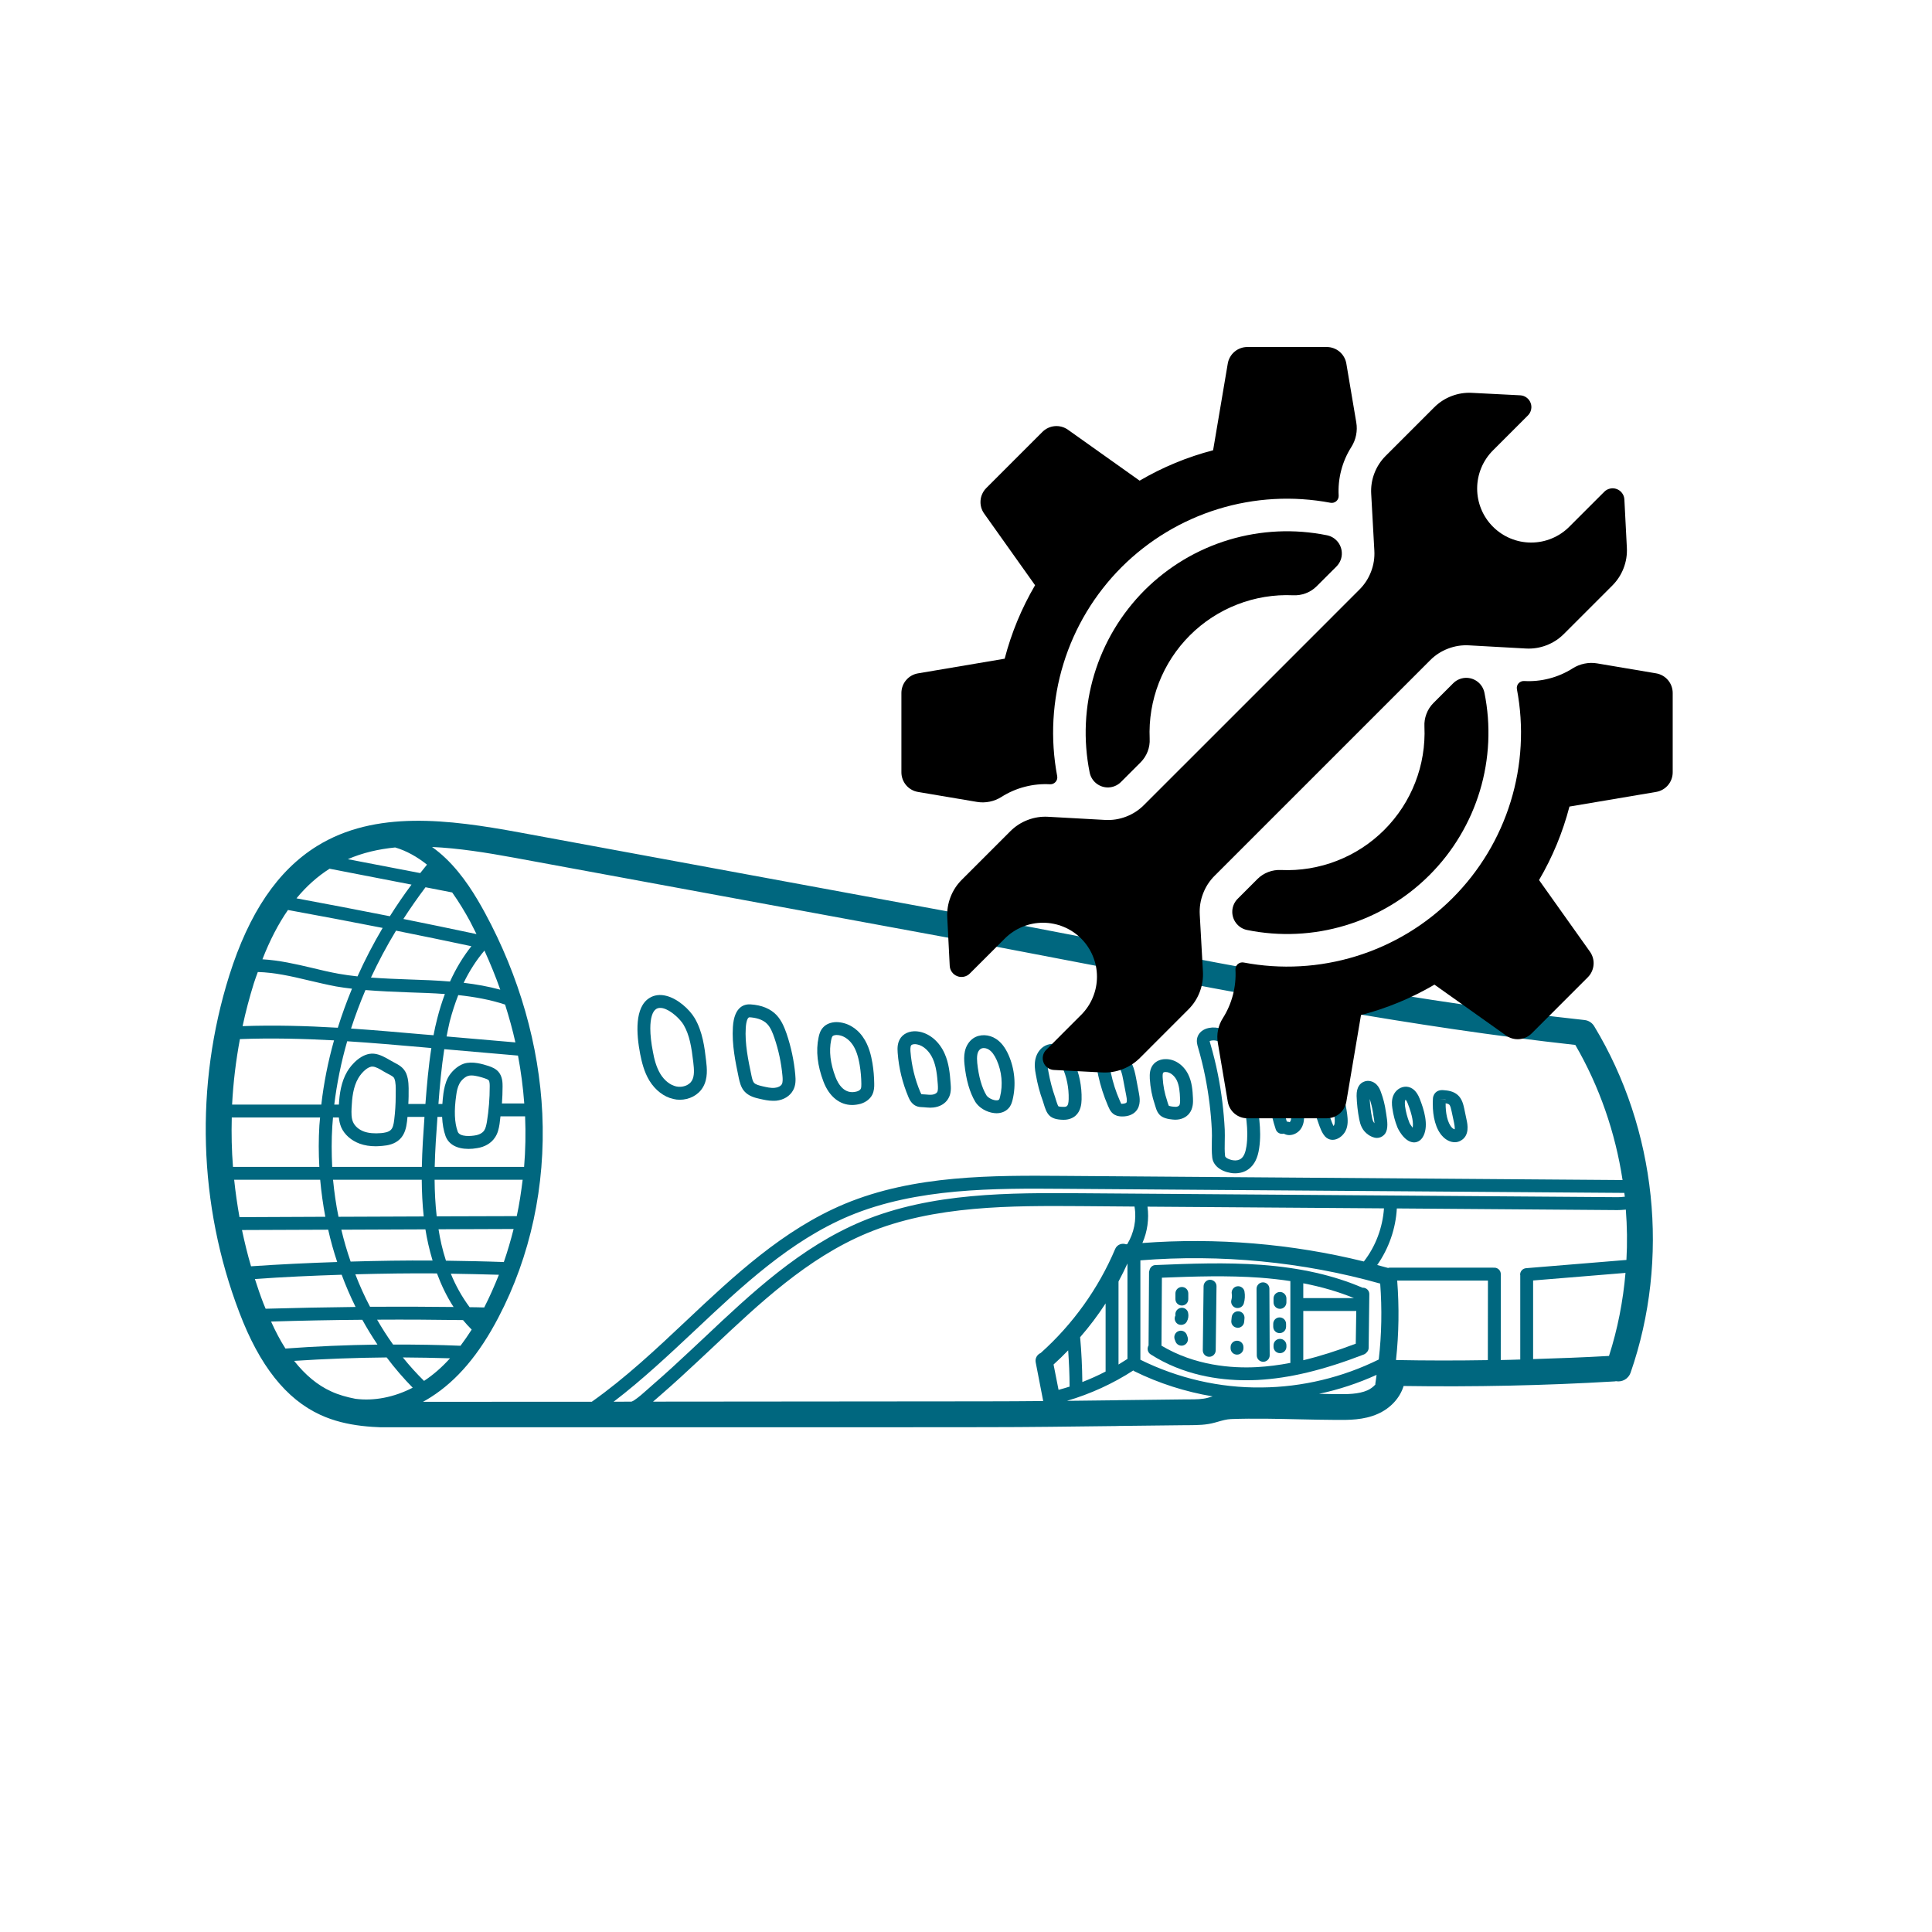 <svg xmlns="http://www.w3.org/2000/svg" xmlns:xlink="http://www.w3.org/1999/xlink" width="515" zoomAndPan="magnify" viewBox="0 0 386.25 386.25" height="515" preserveAspectRatio="xMidYMid meet" version="1.2"><defs><clipPath id="8fa20e59ca"><path d="M 41 164 L 331 164 L 331 285.34 L 41 285.34 Z M 41 164 "/></clipPath><clipPath id="909c6aa568"><path d="M 180.195 69.387 L 272 69.387 L 272 161 L 180.195 161 Z M 180.195 69.387 "/></clipPath><clipPath id="b81d08f8ea"><path d="M 243 132 L 334.395 132 L 334.395 223.586 L 243 223.586 Z M 243 132 "/></clipPath></defs><g id="d96059392d"><g clip-rule="nonzero" clip-path="url(#8fa20e59ca)"><path style=" stroke:none;fill-rule:nonzero;fill:#00677f;fill-opacity:1;" d="M 63.852 225 C 63.891 224.473 63.945 223.938 63.992 223.41 L 46.336 223.41 C 46.25 226.707 46.316 229.984 46.578 233.281 L 63.844 233.281 C 63.684 230.539 63.684 227.77 63.852 225 Z M 64.238 220.828 C 64.727 216.555 65.574 212.258 66.781 207.992 C 60.508 207.652 54.219 207.504 47.965 207.738 C 47.156 212.07 46.629 216.43 46.402 220.828 Z M 47.879 243.336 L 65.039 243.262 C 64.578 240.824 64.238 238.355 64.012 235.859 L 46.816 235.859 C 47.078 238.375 47.438 240.859 47.879 243.336 Z M 67.414 252.305 C 66.707 250.184 66.102 248.039 65.613 245.844 L 48.379 245.91 C 48.898 248.348 49.48 250.77 50.188 253.16 C 55.902 252.766 61.656 252.492 67.414 252.305 Z M 70.371 197.66 C 69.324 197.539 68.262 197.398 67.188 197.211 C 65.332 196.859 63.484 196.418 61.676 195.996 C 58.211 195.164 54.859 194.41 51.543 194.328 C 51.27 195.062 51.008 195.785 50.754 196.57 C 49.875 199.395 49.113 202.258 48.5 205.148 C 54.84 204.922 61.215 205.094 67.535 205.469 C 68.355 202.84 69.305 200.25 70.371 197.66 Z M 71.086 261.289 C 70.059 259.207 69.125 257.059 68.309 254.848 C 62.496 255.035 56.723 255.289 50.961 255.703 C 51.488 257.332 52.031 258.953 52.656 260.562 C 52.797 260.941 52.945 261.289 53.105 261.645 C 59.086 261.477 65.078 261.355 71.086 261.289 Z M 71.473 195.203 C 72.949 191.918 74.625 188.688 76.5 185.512 C 70.191 184.277 63.871 183.074 57.57 181.926 C 55.648 184.703 53.945 187.98 52.465 191.785 C 55.836 191.98 59.086 192.727 62.281 193.48 C 64.031 193.914 65.867 194.336 67.656 194.668 C 68.91 194.891 70.18 195.062 71.473 195.203 Z M 75.465 268.812 C 74.391 267.211 73.375 265.562 72.434 263.852 C 66.328 263.898 60.246 264.02 54.191 264.207 C 55.094 266.195 56.035 268.004 57.07 269.605 C 63.176 269.152 69.324 268.898 75.465 268.812 Z M 82.508 277.43 C 80.664 275.547 78.922 273.531 77.309 271.383 C 71.141 271.441 64.953 271.668 58.805 272.07 C 61.027 274.887 63.484 276.941 66.215 278.176 C 67.723 278.879 69.371 279.324 71.059 279.652 C 74.75 280.133 78.781 279.359 82.508 277.43 Z M 79.109 219.18 L 79.109 218.477 C 79.129 217.477 79.148 216.363 78.836 215.621 C 78.703 215.281 78.316 215.074 77.688 214.746 C 77.375 214.594 77.066 214.406 76.727 214.219 C 75.984 213.766 75.145 213.266 74.523 213.238 C 73.609 213.152 72.328 214.367 71.641 215.535 C 70.605 217.289 70.387 219.453 70.285 221.535 C 70.246 222.516 70.227 223.543 70.586 224.332 C 70.953 225.16 71.746 225.848 72.789 226.227 C 73.703 226.547 74.832 226.648 76.191 226.535 C 76.812 226.48 77.688 226.348 78.129 225.895 C 78.543 225.5 78.703 224.805 78.816 223.832 C 79.004 222.309 79.109 220.727 79.109 219.18 Z M 82.273 176.855 L 65.887 173.676 C 63.465 175.219 61.262 177.176 59.273 179.598 C 65.492 180.758 71.707 181.934 77.941 183.176 C 79.297 181.027 80.738 178.91 82.273 176.855 Z M 67.676 243.262 L 84.711 243.195 C 84.449 240.758 84.336 238.301 84.316 235.859 L 66.582 235.859 C 66.828 238.355 67.168 240.824 67.676 243.262 Z M 84.863 223.289 L 81.465 223.289 C 81.434 223.578 81.418 223.871 81.379 224.164 C 81.227 225.434 80.938 226.754 79.957 227.73 C 78.922 228.75 77.527 229.004 76.434 229.09 C 75.984 229.125 75.559 229.164 75.145 229.164 C 73.938 229.164 72.875 228.996 71.914 228.645 C 70.219 228.023 68.871 226.836 68.223 225.387 C 67.949 224.727 67.809 224.059 67.742 223.41 L 66.574 223.41 C 66.516 223.992 66.469 224.578 66.434 225.16 C 66.262 227.875 66.281 230.586 66.414 233.281 L 84.336 233.281 C 84.402 229.938 84.629 226.582 84.863 223.289 Z M 84.008 174.551 C 84.449 173.984 84.902 173.438 85.363 172.863 C 83.355 171.254 81.191 170.066 79.004 169.426 C 75.68 169.758 72.516 170.48 69.539 171.77 Z M 84.777 276.074 C 86.617 274.859 88.34 273.363 89.969 271.555 C 86.824 271.461 83.688 271.402 80.539 271.383 C 81.859 273.031 83.281 274.594 84.777 276.074 Z M 86.238 209.527 L 84.363 209.359 C 79.438 208.926 74.438 208.492 69.41 208.172 C 68.203 212.363 67.348 216.602 66.828 220.828 L 67.75 220.828 C 67.875 218.684 68.203 216.289 69.41 214.238 C 70.246 212.805 72.348 210.449 74.75 210.656 C 75.934 210.762 77.055 211.422 78.027 211.984 C 78.316 212.156 78.59 212.305 78.855 212.445 C 79.691 212.879 80.711 213.406 81.227 214.641 C 81.727 215.883 81.707 217.277 81.691 218.512 L 81.691 219.164 C 81.691 219.68 81.652 220.199 81.633 220.707 L 85.051 220.707 C 85.336 217.016 85.656 213.258 86.238 209.527 Z M 70.098 252.219 C 75.559 252.059 81.02 251.973 86.484 252.012 C 85.816 249.797 85.352 247.68 85.051 245.777 L 68.242 245.844 C 68.75 248.008 69.371 250.117 70.098 252.219 Z M 90.676 261.297 C 89.262 259.121 88.199 256.832 87.359 254.582 C 81.906 254.535 76.461 254.621 71.039 254.762 C 71.895 256.992 72.875 259.16 73.977 261.25 C 79.543 261.215 85.129 261.23 90.676 261.297 Z M 87.426 203.586 C 87.859 201.879 88.367 200.27 88.941 198.727 C 86.586 198.547 84.156 198.48 81.707 198.395 C 78.875 198.293 75.973 198.168 73.062 197.934 C 71.98 200.477 71.02 203.047 70.18 205.629 C 75.023 205.957 79.836 206.383 84.59 206.797 L 86.672 206.965 C 86.887 205.836 87.133 204.695 87.426 203.586 Z M 89.969 196.23 C 91.172 193.582 92.594 191.246 94.242 189.168 C 89.254 188.102 84.215 187.074 79.176 186.059 C 77.309 189.121 75.645 192.266 74.164 195.438 C 76.727 195.625 79.289 195.73 81.793 195.816 C 84.504 195.898 87.238 196.004 89.969 196.23 Z M 94.301 265.816 C 93.68 265.188 93.094 264.566 92.566 263.914 C 86.84 263.832 81.125 263.793 75.391 263.832 C 76.379 265.547 77.441 267.211 78.59 268.812 C 83.094 268.793 87.586 268.859 92.066 269.047 C 92.82 268.039 93.555 266.977 94.301 265.816 Z M 95.262 186.746 C 94.816 185.891 94.402 185.012 93.941 184.137 C 92.992 182.402 91.805 180.391 90.402 178.422 L 85.07 177.383 C 83.508 179.465 82.027 181.574 80.645 183.723 C 85.531 184.703 90.422 185.719 95.262 186.746 Z M 96.805 261.391 C 97.906 259.254 98.848 257.078 99.742 254.855 C 96.531 254.762 93.34 254.688 90.129 254.641 C 91.051 256.918 92.305 259.207 93.887 261.336 C 94.848 261.355 95.844 261.355 96.805 261.391 Z M 100.016 197.859 C 99.094 195.23 98.02 192.621 96.852 190.043 C 95.262 191.918 93.867 194.062 92.699 196.484 C 95.176 196.777 97.617 197.211 100.016 197.859 Z M 97.906 217.203 C 97.906 216.883 97.906 216.203 97.699 215.969 C 97.551 215.801 97.098 215.641 96.891 215.574 C 96.27 215.367 95.137 215.008 94.234 215.008 C 93.969 215.008 93.746 215.039 93.539 215.113 C 92.953 215.301 92.199 215.969 91.859 216.637 C 91.465 217.363 91.305 218.219 91.211 218.953 C 90.758 222.035 90.863 224.473 91.504 226.227 C 91.906 227.375 94.262 227.121 94.969 226.996 C 95.789 226.875 96.465 226.516 96.805 226 C 97.098 225.574 97.219 224.934 97.344 224.285 C 97.719 221.949 97.906 219.578 97.906 217.203 Z M 102.684 245.703 L 87.672 245.758 C 87.973 247.699 88.441 249.828 89.156 252.039 C 92.992 252.098 96.824 252.164 100.637 252.305 C 100.676 252.305 100.684 252.324 100.723 252.324 C 101.477 250.156 102.117 247.934 102.684 245.703 Z M 89.281 207.211 L 103.039 208.398 C 102.477 205.863 101.77 203.34 100.977 200.836 C 97.945 199.836 94.816 199.289 91.617 198.941 C 90.965 200.609 90.402 202.344 89.91 204.215 C 89.676 205.195 89.488 206.195 89.281 207.211 Z M 104.492 235.859 L 86.887 235.859 C 86.906 238.316 87.031 240.758 87.305 243.176 L 103.312 243.129 C 103.832 240.738 104.188 238.301 104.492 235.859 Z M 100.348 220.602 L 104.812 220.602 C 104.574 217.43 104.16 214.219 103.559 211.035 L 88.82 209.754 C 88.254 213.391 87.926 217.09 87.652 220.707 L 88.441 220.707 C 88.488 220.039 88.547 219.332 88.648 218.598 C 88.781 217.684 89.008 216.496 89.574 215.422 C 90.137 214.387 91.324 213.133 92.719 212.656 C 94.449 212.09 96.551 212.758 97.68 213.117 C 98.387 213.359 99.102 213.652 99.66 214.285 C 100.477 215.246 100.477 216.516 100.477 217.203 C 100.477 218.344 100.43 219.473 100.348 220.602 Z M 104.781 233.281 C 105.055 229.953 105.121 226.582 104.98 223.184 L 100.055 223.184 C 99.996 223.703 99.949 224.199 99.875 224.691 C 99.727 225.621 99.535 226.582 98.934 227.441 C 98.207 228.543 96.91 229.316 95.363 229.539 C 94.781 229.645 94.215 229.691 93.68 229.691 C 91.324 229.691 89.695 228.789 89.074 227.121 C 88.68 226.02 88.461 224.746 88.387 223.289 L 87.461 223.289 C 87.219 226.602 86.984 229.938 86.906 233.281 Z M 213.84 277.215 C 213.84 277.176 213.832 277.156 213.832 277.121 C 213.832 274.738 213.711 272.344 213.551 269.961 C 212.605 270.941 211.648 271.883 210.629 272.797 L 211.629 277.863 C 212.371 277.656 213.105 277.449 213.84 277.215 Z M 221.035 274.199 L 221.035 260.582 C 219.492 262.957 217.797 265.207 215.941 267.336 C 216.215 270.301 216.348 273.316 216.383 276.301 C 217.965 275.68 219.531 274.992 221.035 274.199 Z M 225.406 271.676 L 225.406 252.594 C 224.84 253.809 224.258 255.016 223.617 256.203 L 223.617 272.797 C 224.219 272.438 224.824 272.055 225.406 271.676 Z M 225.352 248.742 C 226.707 246.531 227.262 243.828 226.82 241.273 C 226.82 241.258 226.828 241.238 226.82 241.219 L 216.043 241.133 C 202.352 241.051 186.785 240.926 173.309 246.551 C 161.41 251.512 151.816 260.582 142.52 269.34 L 139.582 272.09 C 137.414 274.117 134.836 276.508 132.141 278.844 C 131.812 279.117 131.5 279.391 131.18 279.68 C 130.992 279.852 130.766 280.047 130.559 280.219 L 196.906 280.16 C 200.77 280.16 204.668 280.133 208.559 280.098 L 207.059 272.363 C 206.898 271.555 207.352 270.801 208.066 270.488 C 214.461 264.773 219.613 257.598 222.949 249.695 C 223.305 248.848 224.277 248.453 225.113 248.762 C 225.199 248.762 225.266 248.742 225.352 248.742 Z M 241.945 279.305 C 242.121 279.266 242.293 279.219 242.441 279.172 C 237.02 278.258 231.707 276.574 226.762 274.133 C 226.695 274.105 226.629 274.031 226.574 273.984 C 222.496 276.629 217.984 278.684 213.312 280.059 C 216.59 280.012 219.859 279.973 223.078 279.945 L 223.672 279.926 C 228.156 279.871 232.621 279.824 237.086 279.766 L 237.707 279.766 C 239.102 279.766 240.398 279.758 241.559 279.426 Z M 274.965 276.594 C 275.066 276.027 275.125 275.441 275.207 274.867 C 271.535 276.535 267.664 277.816 263.699 278.656 C 264.828 278.684 265.969 278.703 267.082 278.723 C 269.293 278.738 271.582 278.758 273.398 277.949 C 273.965 277.695 274.539 277.281 274.965 276.801 C 274.98 276.723 274.945 276.656 274.965 276.594 Z M 275.641 271.797 C 276.227 266.77 276.309 261.684 275.934 256.617 C 260.477 252.266 244.008 250.684 227.988 251.973 L 227.988 271.844 C 235.484 275.547 243.836 277.504 252.258 277.383 C 260.348 277.316 268.41 275.367 275.641 271.797 Z M 276.688 241.578 L 229.41 241.238 C 229.746 243.695 229.391 246.238 228.391 248.508 C 243.148 247.387 258.266 248.641 272.664 252.199 C 275.02 249.176 276.422 245.41 276.688 241.578 Z M 297.453 271.922 L 297.473 256.016 L 279.332 256.016 C 279.738 261.297 279.672 266.629 279.09 271.902 C 285.191 272.023 291.32 272.023 297.453 271.922 Z M 212.59 235.086 L 324.387 235.918 C 322.945 226.453 319.781 217.242 314.941 208.906 C 282.734 205.355 250.156 199.062 218.672 193 C 208.727 191.098 198.434 189.102 188.355 187.246 L 102.824 171.48 C 97.184 170.445 91.652 169.566 86.379 169.332 C 87.305 170 88.215 170.734 89.074 171.562 C 92.645 174.965 95.156 179.203 96.957 182.508 C 103.812 195.148 107.785 209.027 108.418 222.617 C 109.086 237.086 106.043 251.184 99.641 263.398 C 95.789 270.781 91.379 275.988 86.137 279.324 C 85.625 279.652 85.09 279.965 84.562 280.254 L 118.316 280.238 C 125.031 275.492 131.199 269.707 137.18 264.066 C 146.691 255.102 156.551 245.844 168.832 240.699 C 182.801 234.863 198.621 234.984 212.59 235.086 Z M 324.84 239.262 C 324.801 239.004 324.766 238.75 324.738 238.488 L 212.57 237.668 C 198.867 237.566 183.316 237.461 169.832 243.074 C 157.984 248.039 148.312 257.145 138.949 265.961 C 133.75 270.84 128.43 275.84 122.676 280.238 L 126.246 280.219 C 126.426 280.145 126.594 280.078 126.746 279.973 C 127.676 279.359 128.59 278.551 129.465 277.762 C 129.805 277.469 130.137 277.176 130.457 276.883 C 133.121 274.578 135.684 272.215 137.828 270.199 L 140.75 267.465 C 150.215 258.539 159.988 249.328 172.316 244.176 C 186.293 238.355 202.098 238.469 216.055 238.555 L 323.41 239.344 C 323.785 239.344 324.238 239.316 324.68 239.262 C 324.738 239.262 324.785 239.262 324.84 239.262 Z M 324.973 254.48 L 306.504 255.996 L 306.504 271.715 C 311.57 271.555 316.637 271.375 321.676 271.082 C 323.41 265.688 324.492 260.102 324.973 254.48 Z M 325.16 251.891 C 325.348 248.535 325.301 245.176 325.039 241.82 C 325.008 241.82 324.973 241.82 324.926 241.84 C 324.371 241.887 323.84 241.926 323.391 241.926 L 279.258 241.594 C 279.039 245.637 277.648 249.602 275.332 252.906 C 276.047 253.113 276.781 253.281 277.508 253.492 C 277.609 253.473 277.695 253.434 277.797 253.434 L 298.555 253.434 C 298.582 253.434 298.621 253.453 298.648 253.453 C 298.688 253.453 298.723 253.434 298.754 253.434 C 299.457 253.434 300.043 254 300.043 254.723 L 300.035 271.902 C 301.332 271.883 302.625 271.836 303.934 271.797 L 303.934 254.949 C 303.934 254.93 303.914 254.93 303.914 254.914 C 303.855 254.207 304.395 253.594 305.102 253.539 Z M 318.719 205.168 C 331.18 225.773 333.891 251.684 325.988 274.445 C 325.555 275.66 324.305 276.367 323.059 276.129 C 322.945 276.16 322.805 276.18 322.676 276.18 C 308.734 277.008 294.598 277.297 280.613 277.09 C 279.906 279.426 278.043 281.52 275.48 282.656 C 272.645 283.93 269.559 283.891 267.043 283.871 C 264.707 283.863 262.391 283.805 260.035 283.758 C 255.449 283.656 250.711 283.535 246.105 283.703 C 245.211 283.742 244.402 283.977 243.375 284.27 L 242.941 284.391 C 241.125 284.91 239.402 284.91 237.734 284.926 L 237.141 284.926 C 232.676 284.973 228.223 285.031 223.758 285.078 L 223.137 285.098 C 214.547 285.199 205.668 285.324 196.906 285.324 L 81.246 285.418 C 81.004 285.418 80.758 285.418 80.523 285.418 C 75.246 285.418 69.391 285.324 64.051 282.863 C 57.195 279.719 51.883 273.023 47.852 262.398 C 39.641 240.898 38.934 216.988 45.836 195.023 C 49.793 182.488 55.527 174.023 63.371 169.152 C 75.059 161.91 89.723 163.832 103.746 166.402 L 189.281 182.18 C 199.383 184.035 209.688 186.031 219.652 187.953 C 251.445 194.062 284.363 200.422 316.777 203.926 C 317.59 204.008 318.305 204.48 318.719 205.168 "/></g><path style=" stroke:none;fill-rule:nonzero;fill:#00677f;fill-opacity:1;" d="M 289.035 219.867 C 289.035 219.852 289.035 219.832 289.035 219.832 L 287.742 219.785 Z M 290.84 225.773 C 290.805 225.766 290.906 225.48 290.699 224.473 L 290.199 222.137 C 290.098 221.688 289.984 221.074 289.723 220.828 C 289.57 220.695 289.305 220.621 289.016 220.574 C 288.984 222.441 289.363 224.512 290.305 225.473 C 290.531 225.688 290.777 225.773 290.84 225.773 Z M 293.215 223.938 C 293.383 224.711 293.883 227.062 291.992 228.062 C 291.625 228.27 291.238 228.355 290.84 228.355 C 290.031 228.355 289.195 227.977 288.508 227.289 C 286.973 225.773 286.445 223.098 286.445 220.762 C 286.445 220.406 286.445 220.02 286.473 219.68 C 286.473 219.473 286.527 218.992 286.887 218.559 C 287.262 218.098 287.828 217.891 288.555 217.945 C 289.504 218.012 290.57 218.156 291.426 218.906 C 292.32 219.699 292.555 220.848 292.727 221.602 L 293.215 223.938 "/><path style=" stroke:none;fill-rule:nonzero;fill:#00677f;fill-opacity:1;" d="M 283.844 219.699 C 284.672 221.789 285.633 224.852 284.617 227.016 C 284.051 228.23 283.129 228.391 282.695 228.391 C 282.668 228.391 282.668 228.391 282.648 228.391 C 280.652 228.316 279.379 225.414 279.379 225.398 C 278.883 224.164 278.543 222.871 278.363 221.562 C 278.25 220.828 278.195 219.953 278.523 219.098 C 278.965 217.93 280.086 217.176 281.234 217.258 C 282.383 217.363 283.262 218.184 283.844 219.699 Z M 280.992 219.852 C 280.992 219.887 280.961 219.953 280.926 220.02 C 280.879 220.16 280.859 220.328 280.859 220.52 C 280.859 220.746 280.879 220.98 280.906 221.207 C 281.066 222.309 281.359 223.41 281.773 224.453 C 281.875 224.711 282.168 225.141 282.422 225.453 C 282.574 224.605 282.441 223.164 281.441 220.621 C 281.254 220.121 281.074 219.914 280.992 219.852 "/><path style=" stroke:none;fill-rule:nonzero;fill:#00677f;fill-opacity:1;" d="M 274.793 224.559 C 274.758 224.039 274.645 223.371 274.586 223.078 L 274.52 222.602 C 274.379 221.621 274.145 220.641 273.832 219.699 C 273.898 220.914 274.039 222.137 274.277 223.324 C 274.398 223.957 274.539 224.293 274.793 224.559 Z M 277.129 222.656 C 277.383 224.199 277.57 225.68 276.922 226.641 C 276.609 227.062 276.168 227.355 275.652 227.461 C 275.539 227.477 275.414 227.496 275.293 227.496 C 274.605 227.496 273.965 227.148 273.539 226.855 C 272.316 226 271.957 224.832 271.75 223.816 C 271.441 222.27 271.27 220.68 271.215 219.098 C 271.188 217.258 271.977 216.535 272.664 216.262 C 273.492 215.902 274.484 216.121 275.188 216.809 C 275.641 217.258 275.895 217.805 276.082 218.344 C 276.547 219.594 276.883 220.914 277.062 222.242 L 277.129 222.656 "/><path style=" stroke:none;fill-rule:nonzero;fill:#00677f;fill-opacity:1;" d="M 257.992 272.469 C 257.992 272.422 257.973 272.383 257.973 272.336 L 257.973 256.145 C 257.973 256.137 257.973 256.137 257.973 256.117 C 256.051 255.824 254.035 255.602 251.945 255.441 C 245.418 254.969 238.77 255.184 232.289 255.441 L 232.207 269.031 C 238.855 273.004 246.211 273.59 251.297 273.316 C 253.461 273.191 255.695 272.918 257.992 272.469 Z M 260.555 259.52 L 270.688 259.52 C 267.578 258.246 264.219 257.266 260.555 256.559 Z M 271.047 268.633 L 271.148 262.09 L 260.555 262.09 L 260.555 271.941 C 263.793 271.168 267.27 270.066 271.047 268.633 Z M 272.496 257.438 C 273.211 257.457 273.777 258.039 273.758 258.746 L 273.625 269.48 C 273.625 269.84 273.457 270.168 273.203 270.406 C 273.07 270.566 272.902 270.68 272.711 270.773 C 264.555 273.926 257.785 275.547 251.43 275.887 C 250.711 275.922 249.93 275.941 249.109 275.941 C 243.629 275.941 236.492 274.906 230.02 270.754 C 229.438 270.375 229.27 269.586 229.625 268.984 L 229.719 254.348 C 229.719 254.227 229.766 254.102 229.805 253.98 C 229.906 253.406 230.371 252.934 230.992 252.914 C 237.914 252.625 245.082 252.352 252.133 252.867 C 259.969 253.453 266.602 254.949 272.422 257.457 C 272.438 257.438 272.457 257.438 272.477 257.438 C 272.496 257.438 272.496 257.438 272.496 257.438 "/><path style=" stroke:none;fill-rule:nonzero;fill:#00677f;fill-opacity:1;" d="M 266.703 224.973 C 266.93 224.492 266.855 223.785 266.77 223.117 C 266.535 221.262 266.082 218.906 264.746 217.203 C 264.688 217.137 264.641 217.07 264.602 217.016 C 264.68 219.059 265.074 221.082 265.789 223.016 L 265.996 223.617 C 266.156 224.059 266.375 224.68 266.582 225.105 C 266.629 225.059 266.684 225 266.703 224.973 Z M 269.332 222.77 C 269.453 223.785 269.559 224.973 269.02 226.066 C 268.645 226.855 267.73 227.715 266.723 227.855 C 266.617 227.875 266.516 227.875 266.43 227.875 C 265.828 227.875 265.289 227.629 264.895 227.188 C 264.246 226.453 263.867 225.352 263.559 224.453 L 263.371 223.91 C 262.531 221.621 262.07 219.238 262.012 216.809 C 262.012 216.449 261.996 215.762 262.41 215.141 C 262.973 214.301 264.125 213.965 265.16 214.34 C 265.93 214.613 266.457 215.195 266.77 215.621 C 268.484 217.805 269.039 220.594 269.332 222.77 "/><path style=" stroke:none;fill-rule:nonzero;fill:#00677f;fill-opacity:1;" d="M 260.695 222.684 C 260.742 223.512 260.742 224.559 260.188 225.5 C 259.66 226.395 258.699 226.934 257.746 226.934 C 257.391 226.934 257.031 226.836 256.703 226.668 C 256.672 226.668 256.656 226.648 256.617 226.641 C 255.969 226.809 255.281 226.453 255.055 225.793 C 253.941 222.477 253.441 219.031 253.527 215.516 C 253.547 215.16 253.574 214.434 254.094 213.852 C 254.723 213.152 255.824 212.973 256.738 213.465 C 257.324 213.785 257.68 214.254 257.992 214.719 C 259.574 217.137 260.516 219.906 260.695 222.684 Z M 257.84 224.352 C 257.84 224.312 257.926 224.266 257.973 224.184 C 258.16 223.852 258.152 223.305 258.133 222.855 C 257.973 220.66 257.285 218.492 256.098 216.555 C 256.117 219.164 256.504 221.742 257.258 224.23 C 257.277 224.23 257.277 224.23 257.277 224.23 C 257.473 224.23 257.645 224.285 257.84 224.352 "/><path style=" stroke:none;fill-rule:nonzero;fill:#00677f;fill-opacity:1;" d="M 257.184 268.965 L 257.184 269.254 C 257.184 269.961 256.598 270.527 255.902 270.527 C 255.176 270.527 254.609 269.961 254.609 269.254 L 254.609 268.965 C 254.609 268.238 255.176 267.672 255.902 267.672 C 256.598 267.672 257.184 268.238 257.184 268.965 "/><path style=" stroke:none;fill-rule:nonzero;fill:#00677f;fill-opacity:1;" d="M 257.184 259.582 L 257.184 260.375 C 257.184 261.082 256.598 261.664 255.902 261.664 C 255.176 261.664 254.609 261.082 254.609 260.375 L 254.609 259.582 C 254.609 258.879 255.176 258.293 255.902 258.293 C 256.598 258.293 257.184 258.879 257.184 259.582 "/><path style=" stroke:none;fill-rule:nonzero;fill:#00677f;fill-opacity:1;" d="M 257.117 264.668 L 257.117 265.234 C 257.117 265.961 256.531 266.523 255.824 266.523 C 255.109 266.523 254.547 265.961 254.547 265.234 L 254.547 264.668 C 254.547 263.953 255.109 263.379 255.824 263.379 C 256.531 263.379 257.117 263.953 257.117 264.668 "/><path style=" stroke:none;fill-rule:nonzero;fill:#00677f;fill-opacity:1;" d="M 253.781 257.645 L 253.84 270.961 C 253.84 271.676 253.254 272.25 252.547 272.25 C 251.824 272.25 251.258 271.676 251.258 270.969 L 251.211 257.664 C 251.211 256.938 251.797 256.371 252.492 256.371 C 253.219 256.371 253.781 256.938 253.781 257.645 "/><path style=" stroke:none;fill-rule:nonzero;fill:#00677f;fill-opacity:1;" d="M 249.195 229.164 C 249.676 225.879 249.027 222.457 248.375 219.145 C 247.914 216.723 247.426 214.238 246.566 211.969 C 246.031 210.594 245.465 209.633 244.777 208.98 C 244.129 208.34 243.32 207.992 242.586 207.992 C 242.441 207.992 242.312 208.012 242.188 208.031 C 241.961 208.066 241.852 208.152 241.812 208.191 C 241.852 208.191 241.926 208.48 241.961 208.613 C 242.547 210.609 243.066 212.684 243.48 214.766 C 244.215 218.426 244.664 222.148 244.855 225.848 C 244.883 226.641 244.871 227.422 244.855 228.211 C 244.836 229.23 244.816 230.172 244.922 231.105 C 244.938 231.434 245.664 231.82 246.504 231.961 C 247.125 232.066 247.734 231.941 248.133 231.621 C 248.668 231.207 249.008 230.418 249.195 229.164 Z M 250.918 218.652 C 251.551 222.016 252.293 225.812 251.738 229.539 C 251.465 231.48 250.797 232.816 249.715 233.664 C 248.941 234.27 247.961 234.57 246.926 234.57 C 246.633 234.57 246.359 234.559 246.07 234.504 C 243.922 234.145 242.5 232.941 242.348 231.359 C 242.234 230.293 242.254 229.211 242.273 228.164 C 242.293 227.422 242.312 226.707 242.273 225.973 C 242.105 222.391 241.652 218.805 240.957 215.281 C 240.559 213.266 240.059 211.262 239.496 209.34 C 239.355 208.859 239.148 208.133 239.391 207.363 C 239.684 206.418 240.539 205.73 241.691 205.508 C 243.355 205.176 245.176 205.781 246.551 207.105 C 247.84 208.34 248.547 209.941 248.98 211.055 C 249.922 213.531 250.422 216.141 250.918 218.652 "/><path style=" stroke:none;fill-rule:nonzero;fill:#00677f;fill-opacity:1;" d="M 248.801 258.207 C 248.941 259 248.887 259.828 248.668 260.582 C 248.5 261.148 247.98 261.504 247.426 261.504 C 247.312 261.504 247.172 261.496 247.047 261.457 C 246.379 261.25 245.984 260.535 246.191 259.855 C 246.297 259.461 246.324 259.055 246.258 258.66 C 246.137 257.953 246.605 257.285 247.312 257.164 C 247.992 257.039 248.688 257.52 248.801 258.207 "/><path style=" stroke:none;fill-rule:nonzero;fill:#00677f;fill-opacity:1;" d="M 247.652 262.164 C 248.359 262.23 248.867 262.859 248.801 263.566 L 248.734 264.293 C 248.668 264.961 248.094 265.461 247.445 265.461 C 247.406 265.461 247.359 265.461 247.32 265.441 C 246.617 265.375 246.09 264.754 246.172 264.039 L 246.246 263.332 C 246.312 262.605 246.945 262.09 247.652 262.164 "/><path style=" stroke:none;fill-rule:nonzero;fill:#00677f;fill-opacity:1;" d="M 248.594 269.32 L 248.594 269.527 C 248.594 270.254 248.008 270.82 247.312 270.82 C 246.586 270.82 246.023 270.254 246.023 269.527 L 246.023 269.32 C 246.023 268.605 246.586 268.039 247.312 268.039 C 248.008 268.039 248.594 268.605 248.594 269.32 "/><path style=" stroke:none;fill-rule:nonzero;fill:#00677f;fill-opacity:1;" d="M 241.926 255.855 C 242.648 255.871 243.227 256.457 243.207 257.164 L 243.047 269.98 C 243.027 270.68 242.461 271.254 241.754 271.254 C 241.746 271.254 241.746 271.254 241.746 271.254 C 241.02 271.254 240.457 270.668 240.465 269.941 L 240.625 257.125 C 240.645 256.43 241.246 255.844 241.926 255.855 "/><path style=" stroke:none;fill-rule:nonzero;fill:#00677f;fill-opacity:1;" d="M 235.746 221 C 235.973 220.727 235.934 220.008 235.918 219.625 C 235.871 218.344 235.773 216.996 235.23 215.914 C 234.832 215.141 233.996 214.32 233.062 214.32 C 233.043 214.32 233.035 214.32 233.035 214.32 C 232.77 214.32 232.621 214.387 232.574 214.434 C 232.516 214.492 232.434 214.66 232.434 215.133 C 232.434 215.227 232.434 215.367 232.449 215.508 C 232.535 217.051 232.828 218.578 233.328 220.039 L 233.43 220.406 C 233.496 220.602 233.617 220.98 233.684 221.082 C 233.77 221.121 234.344 221.262 234.938 221.273 C 235.297 221.309 235.605 221.176 235.746 221 Z M 238.496 219.512 C 238.535 220.227 238.582 221.582 237.754 222.617 C 237.121 223.41 236.125 223.852 234.992 223.852 C 234.957 223.852 234.926 223.852 234.891 223.852 C 234.496 223.832 233.168 223.766 232.309 223.25 C 231.434 222.742 231.16 221.77 230.973 221.141 L 230.887 220.867 C 230.312 219.18 229.973 217.43 229.871 215.66 C 229.824 214.734 229.852 213.559 230.68 212.684 C 231.227 212.109 232.035 211.758 232.969 211.742 C 234.832 211.695 236.586 212.879 237.535 214.766 C 238.309 216.309 238.43 218.031 238.496 219.512 "/><path style=" stroke:none;fill-rule:nonzero;fill:#00677f;fill-opacity:1;" d="M 237.535 262.484 C 237.66 263.066 237.566 263.691 237.273 264.207 C 237.055 264.633 236.605 264.875 236.145 264.875 C 235.934 264.875 235.727 264.84 235.52 264.727 C 234.898 264.395 234.664 263.605 235.004 262.984 C 234.871 262.285 235.332 261.609 236.039 261.477 C 236.727 261.336 237.414 261.797 237.535 262.484 "/><path style=" stroke:none;fill-rule:nonzero;fill:#00677f;fill-opacity:1;" d="M 237.566 258.586 L 237.566 259.727 C 237.566 260.441 237 261.004 236.285 261.004 C 235.578 261.004 234.992 260.441 234.992 259.727 L 234.992 258.586 C 234.992 257.871 235.578 257.297 236.285 257.297 C 237 257.297 237.566 257.871 237.566 258.586 "/><path style=" stroke:none;fill-rule:nonzero;fill:#00677f;fill-opacity:1;" d="M 237.434 267.336 C 237.66 268.004 237.293 268.738 236.621 268.965 C 236.492 269.012 236.352 269.031 236.207 269.031 C 235.68 269.031 235.164 268.691 234.992 268.152 L 234.832 267.73 C 234.617 267.043 234.992 266.316 235.664 266.102 C 236.332 265.875 237.074 266.234 237.293 266.922 L 237.434 267.336 "/><path style=" stroke:none;fill-rule:nonzero;fill:#00677f;fill-opacity:1;" d="M 225.18 220.453 C 225.32 220.301 225.32 219.82 225.16 219.031 L 224.578 215.988 C 224.344 214.66 224.012 213.305 223.156 212.758 C 222.969 212.637 222.742 212.59 222.535 212.59 C 222.363 212.59 222.223 212.617 222.137 212.703 C 222.035 212.805 221.949 212.992 221.949 213.406 C 221.949 213.672 221.988 214.012 222.09 214.492 C 222.488 216.383 223.078 218.25 223.871 220.039 L 223.965 220.246 C 224.031 220.406 224.117 220.602 224.164 220.68 C 224.699 220.68 225.078 220.555 225.18 220.453 Z M 227.695 218.539 C 227.844 219.332 228.156 221 227.074 222.184 C 226.469 222.844 225.512 223.203 224.426 223.203 C 224.199 223.203 223.992 223.203 223.777 223.164 C 222.328 222.977 221.863 221.895 221.594 221.262 L 221.508 221.074 C 220.668 219.125 220.012 217.09 219.566 215.027 C 219.305 213.82 219.105 212.09 220.32 210.883 C 221.387 209.84 223.156 209.695 224.551 210.594 C 226.262 211.695 226.781 213.699 227.121 215.508 L 227.695 218.539 "/><path style=" stroke:none;fill-rule:nonzero;fill:#00677f;fill-opacity:1;" d="M 213.652 219.746 C 213.711 217.516 213.258 215.262 212.336 213.238 C 212.09 212.703 211.77 212.051 211.289 211.656 C 210.961 211.363 210.516 211.23 210.227 211.316 C 209.914 211.422 209.621 211.816 209.52 212.297 C 209.461 212.484 209.441 212.703 209.441 212.91 C 209.441 213.379 209.527 213.871 209.621 214.34 C 209.934 216.074 210.375 217.758 210.941 219.352 C 211.008 219.531 211.062 219.727 211.129 219.973 C 211.23 220.301 211.457 221 211.609 221.188 C 211.648 221.188 211.938 221.289 212.625 221.289 C 212.918 221.309 213.191 221.242 213.324 221.102 C 213.52 220.934 213.633 220.473 213.652 219.746 Z M 214.688 212.176 C 215.762 214.559 216.301 217.184 216.234 219.82 C 216.215 220.746 216.055 222.102 215.066 223.016 C 214.445 223.578 213.605 223.871 212.664 223.871 C 212.625 223.871 212.59 223.871 212.57 223.871 C 211.23 223.852 210.375 223.578 209.809 223.031 C 209.188 222.43 208.914 221.48 208.672 220.707 C 208.625 220.539 208.566 220.367 208.52 220.207 C 207.879 218.492 207.398 216.656 207.078 214.781 C 206.898 213.871 206.77 212.805 207.004 211.723 C 207.316 210.348 208.227 209.254 209.414 208.867 C 210.562 208.492 211.918 208.801 212.957 209.68 C 213.832 210.422 214.34 211.402 214.688 212.176 "/><path style=" stroke:none;fill-rule:nonzero;fill:#00677f;fill-opacity:1;" d="M 199.93 219.285 C 200.535 216.844 200.289 214.238 199.262 211.93 C 198.809 210.941 198.312 210.242 197.727 209.867 C 197.16 209.488 196.438 209.426 196.031 209.715 C 195.738 209.906 195.516 210.262 195.41 210.723 C 195.289 211.297 195.324 211.949 195.371 212.512 C 195.656 215.215 196.285 217.449 197.211 218.973 C 197.453 219.371 198.266 219.887 199.035 219.973 C 199.227 219.992 199.574 220.008 199.742 219.82 C 199.789 219.766 199.863 219.578 199.93 219.285 Z M 201.617 210.883 C 202.871 213.699 203.16 216.891 202.438 219.887 C 202.293 220.434 202.117 221.074 201.617 221.582 C 201.031 222.223 200.184 222.562 199.227 222.562 C 199.074 222.562 198.914 222.551 198.781 222.535 C 197.246 222.375 195.703 221.449 194.996 220.301 C 193.867 218.426 193.141 215.883 192.82 212.777 C 192.746 212.004 192.699 211.09 192.906 210.16 C 193.16 209.047 193.762 208.133 194.59 207.57 C 195.871 206.711 197.719 206.758 199.16 207.719 C 200.156 208.379 200.957 209.406 201.617 210.883 "/><path style=" stroke:none;fill-rule:nonzero;fill:#00677f;fill-opacity:1;" d="M 187.359 218.352 C 187.555 218.031 187.527 217.43 187.488 216.809 C 187.359 214.973 187.168 213.184 186.492 211.676 C 185.812 210.148 184.609 209.027 183.316 208.793 C 182.836 208.691 182.34 208.773 182.168 208.98 C 181.961 209.254 182.008 209.969 182.027 210.262 C 182.254 213.051 182.902 215.762 183.988 218.324 C 184.148 218.664 184.211 218.746 184.223 218.766 C 184.242 218.766 184.258 218.766 184.277 218.766 C 184.504 218.766 184.738 218.785 184.965 218.805 C 185.465 218.852 185.945 218.891 186.34 218.852 C 186.801 218.805 187.199 218.598 187.359 218.352 Z M 190.051 216.621 C 190.117 217.43 190.211 218.652 189.535 219.707 C 188.949 220.66 187.887 221.273 186.613 221.414 C 186.398 221.434 186.18 221.449 185.984 221.449 C 185.551 221.449 185.137 221.395 184.738 221.367 C 184.531 221.348 184.316 221.328 184.09 221.328 C 182.422 221.242 181.84 219.852 181.613 219.332 C 181.613 219.32 181.613 219.32 181.613 219.32 C 180.418 216.496 179.691 213.531 179.465 210.469 C 179.383 209.473 179.418 208.34 180.125 207.41 C 180.906 206.402 182.32 205.969 183.816 206.258 C 185.945 206.676 187.82 208.305 188.848 210.629 C 189.695 212.512 189.902 214.547 190.051 216.621 "/><path style=" stroke:none;fill-rule:nonzero;fill:#00677f;fill-opacity:1;" d="M 172.082 217.684 C 172.203 217.449 172.203 217.051 172.203 216.676 C 172.188 215.434 172.082 214.18 171.875 212.945 C 171.562 211.09 171.102 209.762 170.398 208.773 C 169.586 207.617 168.391 206.918 167.27 206.918 C 167.262 206.918 167.262 206.918 167.242 206.918 C 166.875 206.93 166.582 207.023 166.449 207.156 C 166.289 207.324 166.207 207.777 166.168 207.926 C 165.707 210.129 166 212.617 167.035 215.32 C 167.562 216.703 168.824 218.926 171.328 218.203 C 171.688 218.098 171.98 217.891 172.082 217.684 Z M 174.777 216.637 C 174.793 217.309 174.758 218.098 174.391 218.852 C 173.957 219.707 173.098 220.367 172.043 220.68 C 171.461 220.828 170.914 220.914 170.359 220.914 C 167.891 220.914 165.762 219.238 164.625 216.223 C 163.426 213.07 163.078 210.094 163.652 207.41 C 163.766 206.797 163.992 206.004 164.578 205.383 C 165.199 204.715 166.141 204.355 167.223 204.34 C 169.266 204.375 171.188 205.422 172.496 207.297 C 173.73 209.027 174.172 211.109 174.418 212.531 C 174.645 213.887 174.758 215.262 174.777 216.637 "/><path style=" stroke:none;fill-rule:nonzero;fill:#00677f;fill-opacity:1;" d="M 156.316 216.742 C 156.516 216.328 156.488 215.676 156.43 215.074 C 156.195 212.496 155.656 209.941 154.82 207.504 C 154.473 206.484 154.066 205.441 153.379 204.715 C 152.445 203.734 150.949 203.445 149.867 203.379 C 149.855 203.379 149.855 203.379 149.855 203.379 C 149.254 203.379 149.113 205.129 149.094 205.488 C 148.895 208.652 149.574 211.902 150.234 215.027 C 150.348 215.555 150.469 216.156 150.75 216.469 C 151.051 216.828 151.711 216.996 152.465 217.176 C 153.293 217.363 154.152 217.57 154.902 217.477 C 155.543 217.43 156.09 217.137 156.316 216.742 Z M 158.992 214.848 C 159.078 215.809 159.133 216.93 158.566 217.957 C 157.945 219.125 156.676 219.906 155.16 220.059 C 154.961 220.074 154.773 220.074 154.555 220.074 C 153.594 220.074 152.711 219.867 151.883 219.68 C 151.023 219.492 149.695 219.18 148.801 218.164 C 148.105 217.363 147.879 216.309 147.707 215.555 C 147.02 212.258 146.297 208.84 146.523 205.316 C 146.777 201.211 148.82 200.73 150.027 200.797 C 152.297 200.938 154.047 201.672 155.254 202.945 C 156.262 204.027 156.805 205.375 157.258 206.656 C 158.152 209.301 158.746 212.07 158.992 214.848 "/><path style=" stroke:none;fill-rule:nonzero;fill:#00677f;fill-opacity:1;" d="M 138.309 216.074 C 138.875 215.141 138.77 213.785 138.602 212.363 C 138.254 209.387 137.875 206.945 136.66 204.875 C 136.02 203.793 134.184 201.984 132.555 201.57 C 132.348 201.523 132.141 201.504 131.973 201.504 C 131.68 201.504 131.426 201.57 131.199 201.711 C 130.426 202.191 130.012 203.586 130.012 205.609 C 130.012 206.918 130.184 208.492 130.531 210.262 C 130.785 211.676 131.18 213.305 132.02 214.699 C 132.828 216.016 133.977 216.93 135.184 217.203 C 136.406 217.477 137.762 216.996 138.309 216.074 Z M 141.164 212.051 C 141.332 213.473 141.586 215.641 140.504 217.41 C 139.582 218.953 137.793 219.867 135.898 219.867 C 135.477 219.867 135.043 219.82 134.598 219.707 C 132.727 219.285 130.992 217.945 129.824 216.035 C 128.762 214.285 128.297 212.297 127.988 210.742 C 127.195 206.637 126.867 201.352 129.844 199.516 C 130.785 198.922 131.953 198.773 133.168 199.082 C 135.512 199.648 137.859 201.812 138.895 203.566 C 140.477 206.258 140.871 209.473 141.164 212.051 "/><path style=" stroke:none;fill-rule:nonzero;fill:#000000;fill-opacity:1;" d="M 285.926 131.988 C 286.949 130.965 288.141 130.191 289.496 129.676 C 290.852 129.156 292.25 128.938 293.699 129.02 L 305.062 129.652 C 306.477 129.73 307.84 129.516 309.16 129.012 C 310.484 128.508 311.645 127.754 312.645 126.754 L 322.348 117.051 C 323.34 116.055 324.09 114.902 324.594 113.59 C 325.102 112.277 325.316 110.918 325.246 109.516 L 324.75 99.863 C 324.727 99.398 324.578 98.977 324.305 98.598 C 324.031 98.223 323.68 97.949 323.242 97.781 C 322.809 97.613 322.363 97.578 321.91 97.676 C 321.453 97.773 321.059 97.984 320.73 98.316 L 313.738 105.305 C 313.238 105.809 312.695 106.254 312.105 106.648 C 311.516 107.043 310.895 107.375 310.238 107.645 C 309.582 107.918 308.91 108.121 308.215 108.262 C 307.52 108.398 306.816 108.469 306.109 108.469 C 305.398 108.469 304.699 108.398 304.004 108.262 C 303.309 108.121 302.633 107.918 301.977 107.645 C 301.324 107.375 300.703 107.043 300.113 106.648 C 299.523 106.254 298.977 105.809 298.477 105.305 C 297.977 104.805 297.527 104.262 297.133 103.672 C 296.742 103.082 296.406 102.461 296.137 101.805 C 295.867 101.148 295.66 100.477 295.523 99.781 C 295.383 99.086 295.316 98.383 295.316 97.676 C 295.316 96.965 295.383 96.266 295.523 95.57 C 295.66 94.875 295.867 94.199 296.137 93.543 C 296.406 92.891 296.742 92.266 297.133 91.68 C 297.527 91.09 297.977 90.543 298.477 90.043 L 305.469 83.051 C 305.797 82.723 306.008 82.328 306.105 81.875 C 306.203 81.418 306.168 80.973 306 80.539 C 305.832 80.105 305.562 79.75 305.184 79.477 C 304.809 79.203 304.387 79.055 303.922 79.031 L 294.266 78.539 C 292.863 78.465 291.504 78.684 290.191 79.188 C 288.879 79.691 287.727 80.441 286.73 81.438 L 277.027 91.141 C 276.027 92.141 275.277 93.301 274.77 94.621 C 274.266 95.941 274.055 97.309 274.133 98.719 L 274.762 110.082 C 274.844 111.531 274.625 112.934 274.105 114.285 C 273.59 115.641 272.816 116.832 271.793 117.855 L 250.246 139.406 L 228.695 160.953 C 227.672 161.977 226.48 162.75 225.125 163.266 C 223.773 163.785 222.371 164.004 220.922 163.922 L 209.559 163.293 C 208.148 163.211 206.781 163.426 205.461 163.93 C 204.141 164.434 202.98 165.188 201.98 166.188 L 192.277 175.891 C 191.281 176.887 190.531 178.039 190.027 179.352 C 189.523 180.664 189.305 182.023 189.379 183.426 L 189.871 193.082 C 189.895 193.547 190.043 193.965 190.316 194.344 C 190.59 194.719 190.945 194.992 191.379 195.16 C 191.812 195.328 192.258 195.363 192.715 195.266 C 193.168 195.168 193.562 194.957 193.891 194.625 L 200.883 187.637 C 201.383 187.133 201.93 186.688 202.52 186.293 C 203.105 185.898 203.73 185.566 204.383 185.297 C 205.039 185.023 205.715 184.82 206.41 184.684 C 207.105 184.543 207.805 184.477 208.516 184.477 C 209.223 184.477 209.926 184.543 210.621 184.684 C 211.316 184.82 211.988 185.023 212.645 185.297 C 213.301 185.566 213.922 185.898 214.512 186.293 C 215.102 186.688 215.645 187.133 216.145 187.637 C 216.648 188.137 217.094 188.684 217.488 189.27 C 217.883 189.859 218.215 190.484 218.484 191.137 C 218.758 191.793 218.961 192.469 219.102 193.16 C 219.238 193.855 219.309 194.559 219.309 195.27 C 219.309 195.977 219.238 196.68 219.102 197.375 C 218.961 198.07 218.758 198.742 218.484 199.398 C 218.215 200.055 217.883 200.676 217.488 201.266 C 217.094 201.852 216.648 202.398 216.145 202.898 L 209.156 209.891 C 208.828 210.219 208.613 210.613 208.516 211.066 C 208.422 211.523 208.457 211.969 208.621 212.402 C 208.789 212.84 209.062 213.191 209.438 213.465 C 209.816 213.738 210.238 213.887 210.703 213.91 L 220.355 214.406 C 221.762 214.477 223.117 214.258 224.43 213.754 C 225.742 213.25 226.898 212.5 227.891 211.508 L 237.594 201.801 C 238.594 200.805 239.348 199.641 239.852 198.32 C 240.355 197 240.57 195.633 240.492 194.223 L 239.859 182.859 C 239.777 181.41 239.996 180.012 240.516 178.656 C 241.031 177.301 241.805 176.109 242.828 175.086 Z M 285.926 131.988 "/><path style=" stroke:none;fill-rule:nonzero;fill:#000000;fill-opacity:1;" d="M 228.832 117.992 C 227.664 119.164 226.57 120.402 225.555 121.707 C 224.535 123.012 223.605 124.371 222.754 125.793 C 221.906 127.211 221.148 128.68 220.48 130.191 C 219.812 131.707 219.238 133.254 218.762 134.84 C 218.285 136.422 217.906 138.031 217.625 139.66 C 217.348 141.293 217.168 142.934 217.094 144.586 C 217.016 146.238 217.039 147.891 217.168 149.539 C 217.293 151.188 217.52 152.824 217.848 154.445 C 217.93 154.848 218.074 155.227 218.281 155.582 C 218.488 155.938 218.746 156.25 219.059 156.52 C 219.371 156.789 219.715 157 220.098 157.156 C 220.477 157.309 220.875 157.398 221.285 157.422 C 221.809 157.449 222.312 157.371 222.801 157.184 C 223.293 156.996 223.723 156.719 224.094 156.348 L 228.062 152.379 C 228.676 151.754 229.137 151.035 229.449 150.219 C 229.758 149.398 229.891 148.555 229.844 147.68 C 229.805 146.73 229.809 145.781 229.867 144.832 C 229.922 143.883 230.031 142.938 230.184 142 C 230.34 141.062 230.543 140.133 230.793 139.219 C 231.043 138.301 231.34 137.398 231.684 136.512 C 232.031 135.625 232.418 134.758 232.852 133.914 C 233.289 133.066 233.766 132.246 234.285 131.449 C 234.805 130.652 235.363 129.887 235.961 129.148 C 236.562 128.41 237.199 127.703 237.871 127.031 C 238.543 126.359 239.246 125.723 239.984 125.125 C 240.723 124.523 241.492 123.965 242.289 123.445 C 243.086 122.926 243.906 122.449 244.75 122.016 C 245.598 121.582 246.465 121.191 247.352 120.848 C 248.238 120.504 249.137 120.203 250.055 119.953 C 250.973 119.703 251.902 119.5 252.84 119.344 C 253.777 119.191 254.723 119.086 255.672 119.027 C 256.621 118.973 257.57 118.965 258.52 119.008 C 259.391 119.051 260.238 118.922 261.055 118.609 C 261.875 118.301 262.594 117.836 263.215 117.223 L 267.188 113.254 C 267.555 112.883 267.836 112.453 268.023 111.965 C 268.211 111.477 268.289 110.969 268.258 110.445 C 268.234 110.035 268.148 109.641 267.992 109.258 C 267.84 108.879 267.629 108.531 267.359 108.219 C 267.09 107.91 266.777 107.648 266.422 107.441 C 266.066 107.234 265.688 107.094 265.285 107.012 C 263.664 106.684 262.027 106.457 260.379 106.328 C 258.727 106.203 257.078 106.176 255.426 106.254 C 253.773 106.332 252.133 106.508 250.5 106.789 C 248.871 107.066 247.262 107.445 245.68 107.922 C 244.094 108.398 242.547 108.973 241.031 109.641 C 239.52 110.309 238.055 111.066 236.633 111.914 C 235.215 112.766 233.852 113.695 232.547 114.715 C 231.242 115.73 230.004 116.824 228.832 117.992 Z M 228.832 117.992 "/><g clip-rule="nonzero" clip-path="url(#909c6aa568)"><path style=" stroke:none;fill-rule:nonzero;fill:#000000;fill-opacity:1;" d="M 224.227 113.387 C 225.57 112.047 226.988 110.793 228.484 109.625 C 229.977 108.453 231.539 107.383 233.164 106.402 C 234.789 105.426 236.469 104.547 238.199 103.773 C 239.93 103 241.703 102.332 243.516 101.773 C 245.328 101.215 247.168 100.766 249.039 100.434 C 250.906 100.098 252.785 99.879 254.68 99.773 C 256.574 99.664 258.469 99.676 260.359 99.801 C 262.254 99.926 264.133 100.164 265.996 100.516 C 266.207 100.555 266.41 100.547 266.617 100.488 C 266.82 100.434 267.004 100.336 267.16 100.195 C 267.32 100.055 267.441 99.887 267.523 99.691 C 267.605 99.496 267.641 99.293 267.629 99.082 C 267.535 97.371 267.703 95.688 268.137 94.027 C 268.566 92.371 269.242 90.816 270.16 89.371 C 270.621 88.641 270.938 87.855 271.109 87.008 C 271.281 86.16 271.297 85.312 271.152 84.461 L 269.164 72.688 C 269.086 72.223 268.93 71.789 268.695 71.379 C 268.465 70.973 268.168 70.617 267.809 70.312 C 267.449 70.008 267.051 69.777 266.609 69.617 C 266.168 69.453 265.711 69.375 265.242 69.375 L 249.379 69.375 C 248.906 69.375 248.453 69.453 248.012 69.617 C 247.57 69.777 247.168 70.008 246.812 70.312 C 246.453 70.617 246.156 70.973 245.926 71.379 C 245.691 71.789 245.535 72.223 245.457 72.688 L 242.527 90.016 C 237.352 91.363 232.453 93.391 227.836 96.094 L 213.516 85.918 C 213.133 85.645 212.715 85.449 212.262 85.324 C 211.809 85.199 211.348 85.156 210.879 85.195 C 210.414 85.234 209.965 85.355 209.539 85.551 C 209.113 85.75 208.734 86.016 208.402 86.348 L 202.793 91.953 L 197.184 97.566 C 196.852 97.898 196.59 98.277 196.391 98.703 C 196.191 99.129 196.074 99.574 196.035 100.043 C 195.996 100.512 196.039 100.973 196.16 101.426 C 196.285 101.879 196.484 102.297 196.758 102.68 L 206.934 117 C 204.23 121.617 202.203 126.516 200.855 131.691 L 183.527 134.621 C 183.062 134.699 182.625 134.855 182.219 135.086 C 181.809 135.32 181.453 135.617 181.152 135.977 C 180.848 136.332 180.617 136.734 180.453 137.176 C 180.293 137.617 180.211 138.07 180.211 138.539 L 180.211 154.406 C 180.211 154.875 180.293 155.332 180.453 155.773 C 180.617 156.215 180.848 156.613 181.152 156.973 C 181.453 157.332 181.809 157.629 182.219 157.859 C 182.625 158.094 183.062 158.246 183.527 158.328 L 195.301 160.316 C 196.152 160.461 197.004 160.445 197.848 160.273 C 198.695 160.102 199.484 159.785 200.211 159.324 C 201.66 158.406 203.211 157.73 204.871 157.301 C 206.527 156.867 208.211 156.699 209.922 156.793 C 210.133 156.805 210.336 156.77 210.531 156.688 C 210.727 156.605 210.895 156.484 211.035 156.324 C 211.176 156.168 211.273 155.984 211.332 155.781 C 211.387 155.574 211.395 155.371 211.355 155.16 C 211.004 153.297 210.766 151.418 210.641 149.523 C 210.516 147.633 210.504 145.738 210.613 143.844 C 210.719 141.949 210.938 140.066 211.273 138.199 C 211.605 136.332 212.055 134.492 212.613 132.68 C 213.172 130.863 213.836 129.094 214.613 127.359 C 215.387 125.629 216.262 123.949 217.242 122.324 C 218.223 120.699 219.293 119.137 220.465 117.645 C 221.633 116.148 222.887 114.73 224.227 113.387 Z M 224.227 113.387 "/></g><path style=" stroke:none;fill-rule:nonzero;fill:#000000;fill-opacity:1;" d="M 285.789 174.949 C 286.961 173.777 288.051 172.543 289.07 171.238 C 290.086 169.934 291.02 168.57 291.867 167.148 C 292.715 165.73 293.477 164.262 294.145 162.75 C 294.812 161.234 295.383 159.688 295.863 158.102 C 296.34 156.52 296.719 154.91 296.996 153.281 C 297.277 151.648 297.453 150.008 297.531 148.355 C 297.605 146.703 297.582 145.051 297.457 143.402 C 297.328 141.754 297.102 140.117 296.773 138.496 C 296.691 138.094 296.547 137.715 296.34 137.359 C 296.133 137.004 295.875 136.691 295.562 136.422 C 295.254 136.152 294.906 135.941 294.527 135.785 C 294.145 135.633 293.75 135.543 293.34 135.52 C 292.816 135.492 292.309 135.57 291.82 135.758 C 291.332 135.945 290.902 136.223 290.531 136.594 L 286.562 140.562 C 285.945 141.188 285.484 141.906 285.176 142.727 C 284.863 143.543 284.73 144.387 284.777 145.262 C 284.82 146.211 284.812 147.16 284.754 148.109 C 284.699 149.059 284.594 150.004 284.438 150.941 C 284.285 151.879 284.082 152.809 283.832 153.727 C 283.578 154.641 283.281 155.543 282.938 156.43 C 282.594 157.316 282.203 158.184 281.77 159.027 C 281.336 159.875 280.859 160.695 280.34 161.492 C 279.82 162.289 279.258 163.055 278.66 163.793 C 278.062 164.531 277.426 165.238 276.754 165.91 C 276.082 166.582 275.375 167.219 274.637 167.816 C 273.898 168.418 273.133 168.977 272.336 169.496 C 271.539 170.016 270.719 170.492 269.871 170.926 C 269.023 171.363 268.16 171.75 267.273 172.094 C 266.387 172.441 265.484 172.738 264.566 172.988 C 263.648 173.238 262.723 173.441 261.785 173.598 C 260.844 173.75 259.902 173.855 258.953 173.914 C 258.004 173.969 257.055 173.977 256.105 173.934 C 255.23 173.891 254.387 174.023 253.566 174.332 C 252.75 174.645 252.027 175.105 251.406 175.719 L 247.438 179.688 C 247.066 180.059 246.789 180.488 246.602 180.977 C 246.414 181.469 246.336 181.973 246.363 182.496 C 246.387 182.906 246.477 183.305 246.629 183.684 C 246.785 184.066 246.996 184.41 247.266 184.723 C 247.535 185.031 247.848 185.293 248.199 185.5 C 248.555 185.707 248.934 185.852 249.34 185.93 C 250.961 186.258 252.594 186.488 254.246 186.613 C 255.895 186.742 257.547 186.766 259.199 186.688 C 260.852 186.613 262.492 186.434 264.121 186.156 C 265.754 185.875 267.359 185.496 268.945 185.02 C 270.527 184.543 272.078 183.969 273.59 183.301 C 275.102 182.633 276.57 181.875 277.988 181.027 C 279.41 180.18 280.773 179.246 282.078 178.227 C 283.383 177.211 284.621 176.117 285.789 174.949 Z M 285.789 174.949 "/><g clip-rule="nonzero" clip-path="url(#b81d08f8ea)"><path style=" stroke:none;fill-rule:nonzero;fill:#000000;fill-opacity:1;" d="M 317.867 190.266 L 307.688 175.945 C 310.395 171.328 312.418 166.43 313.77 161.25 L 331.098 158.324 C 331.562 158.246 331.996 158.09 332.406 157.855 C 332.812 157.625 333.168 157.328 333.473 156.969 C 333.773 156.609 334.008 156.211 334.168 155.77 C 334.328 155.328 334.41 154.871 334.41 154.402 L 334.41 138.539 C 334.41 138.07 334.328 137.613 334.168 137.172 C 334.008 136.73 333.773 136.332 333.473 135.973 C 333.168 135.613 332.812 135.316 332.406 135.086 C 331.996 134.852 331.562 134.695 331.098 134.617 L 319.32 132.629 C 318.469 132.484 317.621 132.5 316.773 132.672 C 315.93 132.844 315.141 133.16 314.41 133.621 C 312.965 134.539 311.41 135.215 309.754 135.645 C 308.098 136.078 306.41 136.246 304.703 136.152 C 304.488 136.141 304.285 136.176 304.09 136.258 C 303.895 136.34 303.727 136.461 303.586 136.621 C 303.445 136.781 303.348 136.961 303.293 137.168 C 303.234 137.371 303.227 137.578 303.266 137.785 C 303.441 138.719 303.59 139.652 303.711 140.594 C 303.832 141.531 303.922 142.477 303.984 143.422 C 304.047 144.367 304.078 145.312 304.086 146.262 C 304.09 147.211 304.066 148.156 304.012 149.102 C 303.961 150.051 303.879 150.992 303.77 151.934 C 303.656 152.875 303.52 153.812 303.352 154.746 C 303.184 155.68 302.988 156.605 302.766 157.527 C 302.543 158.449 302.289 159.363 302.012 160.266 C 301.734 161.172 301.426 162.07 301.094 162.957 C 300.758 163.844 300.398 164.719 300.012 165.586 C 299.625 166.449 299.211 167.301 298.773 168.145 C 298.336 168.984 297.871 169.809 297.383 170.621 C 296.891 171.434 296.379 172.23 295.84 173.008 C 295.305 173.789 294.742 174.555 294.16 175.301 C 293.574 176.047 292.969 176.773 292.34 177.484 C 291.715 178.195 291.062 178.883 290.395 179.555 C 289.723 180.223 289.035 180.875 288.324 181.5 C 287.613 182.129 286.887 182.734 286.141 183.32 C 285.395 183.902 284.629 184.465 283.848 185.004 C 283.066 185.539 282.273 186.055 281.461 186.543 C 280.648 187.031 279.82 187.496 278.98 187.934 C 278.141 188.371 277.289 188.785 276.426 189.172 C 275.559 189.559 274.684 189.918 273.797 190.254 C 272.91 190.586 272.012 190.895 271.105 191.172 C 270.199 191.453 269.289 191.703 268.367 191.926 C 267.445 192.148 266.52 192.344 265.586 192.512 C 264.652 192.68 263.715 192.82 262.773 192.93 C 261.832 193.039 260.891 193.121 259.941 193.172 C 258.996 193.227 258.051 193.25 257.102 193.246 C 256.152 193.242 255.207 193.207 254.262 193.145 C 253.316 193.082 252.371 192.992 251.434 192.871 C 250.492 192.75 249.555 192.602 248.625 192.426 C 248.418 192.387 248.211 192.398 248.008 192.453 C 247.801 192.508 247.621 192.609 247.461 192.746 C 247.301 192.887 247.18 193.055 247.098 193.25 C 247.016 193.445 246.98 193.648 246.996 193.863 C 247.09 195.574 246.918 197.258 246.488 198.914 C 246.055 200.57 245.379 202.125 244.465 203.57 C 244 204.301 243.684 205.09 243.512 205.934 C 243.34 206.781 243.328 207.629 243.469 208.48 L 245.461 220.258 C 245.539 220.723 245.695 221.156 245.926 221.566 C 246.16 221.973 246.453 222.328 246.812 222.633 C 247.172 222.934 247.57 223.168 248.012 223.328 C 248.453 223.492 248.91 223.57 249.379 223.57 L 265.246 223.57 C 265.715 223.57 266.168 223.492 266.609 223.328 C 267.051 223.168 267.453 222.934 267.809 222.633 C 268.168 222.328 268.465 221.973 268.699 221.566 C 268.93 221.156 269.086 220.723 269.164 220.258 L 272.094 202.93 C 277.27 201.578 282.168 199.555 286.785 196.852 L 301.105 207.027 C 301.488 207.301 301.906 207.496 302.359 207.621 C 302.812 207.746 303.273 207.789 303.742 207.75 C 304.211 207.711 304.656 207.59 305.082 207.395 C 305.508 207.195 305.887 206.93 306.219 206.598 L 317.438 195.379 C 317.77 195.047 318.035 194.668 318.23 194.242 C 318.43 193.816 318.547 193.367 318.586 192.898 C 318.629 192.434 318.586 191.973 318.461 191.52 C 318.336 191.066 318.137 190.648 317.867 190.266 Z M 317.867 190.266 "/></g></g></svg>